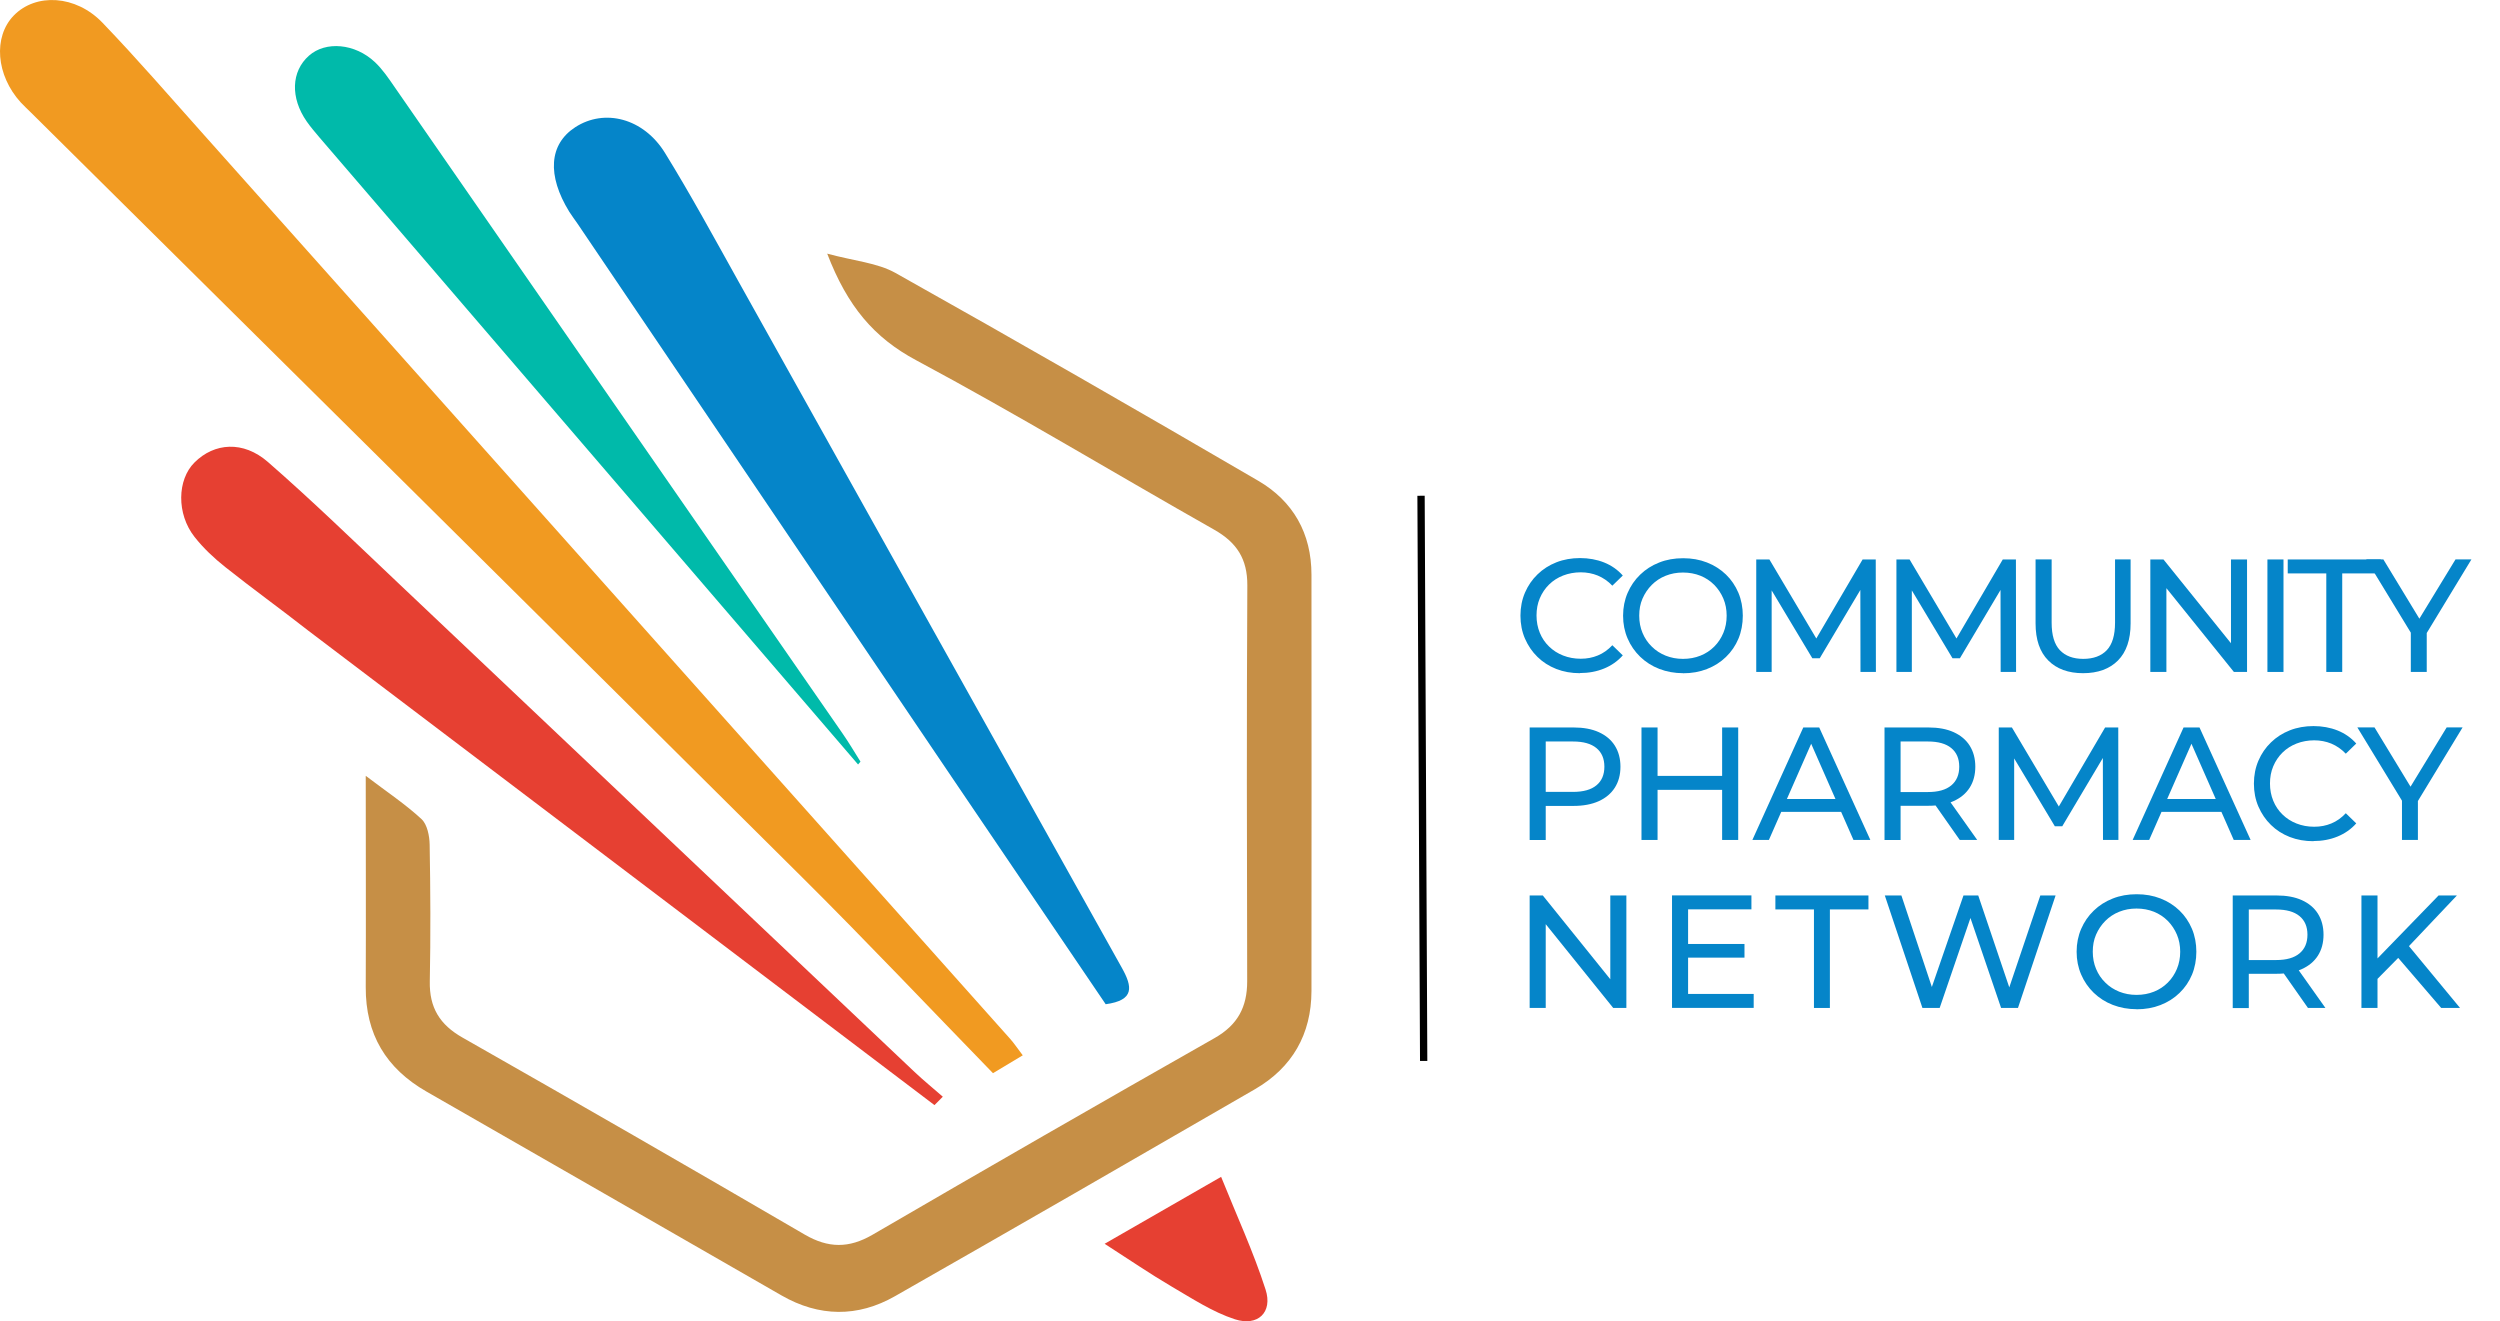 <?xml version="1.0" encoding="UTF-8"?>
<svg id="Layer_2" data-name="Layer 2" xmlns="http://www.w3.org/2000/svg" viewBox="0 0 342.25 180.87">
  <g id="Layer_1-2" data-name="Layer 1">
    <g>
      <g>
        <path d="M113.23,34.72c3.71,1.01,6.85,1.25,9.35,2.64,16.64,9.33,33.18,18.84,49.66,28.45,4.79,2.79,7.3,7.2,7.3,12.87,0,19,.03,37.99,0,56.99-.01,5.91-2.63,10.49-7.75,13.45-16.4,9.49-32.81,18.95-49.27,28.33-5.1,2.91-10.38,2.85-15.52-.1-16.2-9.29-32.38-18.63-48.59-27.9-5.58-3.19-8.37-7.88-8.34-14.31,.04-9.38,0-18.77,0-28.93,2.95,2.24,5.45,3.9,7.63,5.92,.79,.73,1.1,2.31,1.12,3.5,.11,6.24,.14,12.49,.02,18.73-.07,3.58,1.36,5.92,4.49,7.69,15.66,8.9,31.27,17.89,46.83,26.96,3.23,1.88,6.06,1.9,9.28,.03,15.57-9.06,31.18-18.04,46.84-26.93,3.17-1.8,4.46-4.26,4.46-7.76-.04-18.07-.08-36.13,.02-54.2,.02-3.64-1.45-5.89-4.56-7.65-13.61-7.7-26.99-15.8-40.77-23.18-5.78-3.09-9.41-7.37-12.19-14.61Z" fill="#c68f46"/>
        <path d="M140.02,144.47c-1.28,.77-2.28,1.37-4.08,2.45-8.65-8.9-17.21-17.95-26.04-26.73C74.73,85.22,39.48,50.34,4.25,15.42c-.47-.47-.96-.91-1.41-1.4C-.54,10.3-.96,5.05,1.89,2.12,4.9-.97,10.36-.71,14.03,3.11c4.77,4.97,9.28,10.19,13.87,15.33,36.81,41.26,73.61,82.52,110.4,123.79,.52,.58,.95,1.24,1.72,2.25Z" fill="#f19a21"/>
        <path d="M151.37,137.48c-6.84-10.09-13.74-20.25-20.62-30.42-17.23-25.47-34.45-50.95-51.68-76.43-.37-.55-.78-1.07-1.13-1.63-3.08-5-2.78-9.26,.82-11.59,4-2.59,9.34-1.24,12.28,3.53,3.53,5.72,6.74,11.64,10.02,17.52,17.51,31.34,34.99,62.7,52.52,94.03,1.46,2.61,1.76,4.45-2.22,4.99Z" fill="#0585c9"/>
        <path d="M42.17,86.31c-3.74-2.93-7.6-5.71-11.32-8.67-1.54-1.22-3.01-2.6-4.22-4.14-2.48-3.15-2.38-7.83,0-10.19,2.71-2.7,6.66-3.01,10.04-.07,6.08,5.3,11.87,10.93,17.74,16.48,23.61,22.34,47.19,44.7,70.8,67.04,1.24,1.17,2.57,2.25,3.86,3.38l-1.14,1.15" fill="#e64032"/>
        <path d="M43.73,18.81c-.6-.71-1.21-1.42-1.74-2.18-2.26-3.24-2.13-6.86,.31-9.01,2.28-2.02,6.29-1.69,9.03,.89,1.05,.99,1.88,2.23,2.7,3.42,20.45,29.49,40.89,58.99,61.32,88.49,.87,1.25,1.64,2.56,2.45,3.85l-.33,.39" fill="#00baaa"/>
        <path d="M151.23,170.27c5.62-3.23,10.49-6.03,15.94-9.16,2.11,5.25,4.42,10.25,6.09,15.44,1,3.1-1.06,5.08-4.2,4.06-3.05-.99-5.85-2.84-8.66-4.48-2.93-1.72-5.75-3.65-9.17-5.85Z" fill="#e64032"/>
      </g>
      <g>
        <path d="M216.3,92.16c-1.17,0-2.25-.19-3.25-.58-.99-.39-1.85-.94-2.57-1.65-.73-.71-1.29-1.54-1.71-2.5-.41-.95-.62-2-.62-3.15s.21-2.19,.62-3.15c.41-.95,.98-1.79,1.72-2.5,.73-.71,1.59-1.26,2.58-1.65,.99-.39,2.07-.58,3.24-.58s2.29,.2,3.29,.6c1,.4,1.86,1,2.56,1.79l-1.43,1.39c-.59-.62-1.25-1.07-1.98-1.38-.73-.3-1.52-.45-2.35-.45s-1.67,.15-2.41,.44c-.74,.29-1.38,.7-1.92,1.23-.54,.53-.96,1.15-1.27,1.88s-.45,1.51-.45,2.36,.15,1.64,.45,2.37,.72,1.35,1.27,1.88c.54,.53,1.18,.94,1.92,1.23,.74,.29,1.54,.44,2.41,.44s1.62-.15,2.35-.45c.73-.3,1.39-.77,1.98-1.4l1.43,1.39c-.7,.79-1.56,1.39-2.56,1.8-1,.41-2.11,.62-3.31,.62Z" fill="#0585c9"/>
        <path d="M230.42,92.16c-1.17,0-2.26-.2-3.27-.59s-1.87-.95-2.61-1.66c-.73-.71-1.31-1.54-1.72-2.5-.41-.95-.62-1.99-.62-3.12s.21-2.17,.62-3.12c.41-.95,.98-1.79,1.72-2.5,.73-.71,1.6-1.27,2.6-1.66,1-.4,2.09-.59,3.28-.59s2.26,.19,3.26,.58c1,.39,1.86,.94,2.6,1.65s1.3,1.55,1.71,2.51c.4,.96,.6,2.01,.6,3.13s-.2,2.19-.6,3.15c-.4,.95-.97,1.79-1.71,2.5-.73,.71-1.6,1.26-2.6,1.65-1,.39-2.08,.58-3.26,.58Zm-.02-1.96c.87,0,1.66-.15,2.39-.44,.73-.29,1.36-.71,1.89-1.24,.54-.54,.95-1.16,1.25-1.88,.3-.72,.45-1.5,.45-2.35s-.15-1.63-.45-2.34c-.3-.71-.72-1.34-1.25-1.88-.54-.54-1.17-.96-1.89-1.25-.73-.29-1.52-.44-2.39-.44s-1.64,.15-2.37,.44c-.73,.29-1.36,.71-1.9,1.25-.54,.54-.96,1.17-1.27,1.88s-.45,1.49-.45,2.34,.15,1.64,.45,2.35c.3,.72,.72,1.35,1.27,1.88,.54,.54,1.18,.95,1.9,1.24,.73,.29,1.51,.44,2.37,.44Z" fill="#0585c9"/>
        <path d="M240.43,91.99v-15.4h1.8l6.91,11.64h-.97l6.82-11.64h1.8l.02,15.4h-2.11l-.02-12.08h.51l-6.07,10.21h-1.01l-6.12-10.21h.55v12.08h-2.11Z" fill="#0585c9"/>
        <path d="M259.62,91.99v-15.4h1.8l6.91,11.64h-.97l6.82-11.64h1.8l.02,15.4h-2.11l-.02-12.08h.51l-6.07,10.21h-1.01l-6.12-10.21h.55v12.08h-2.11Z" fill="#0585c9"/>
        <path d="M285.18,92.16c-2.02,0-3.62-.58-4.77-1.74-1.16-1.16-1.74-2.85-1.74-5.08v-8.76h2.2v8.67c0,1.72,.38,2.97,1.13,3.76,.75,.79,1.82,1.19,3.2,1.19s2.47-.4,3.22-1.19,1.13-2.05,1.13-3.76v-8.67h2.13v8.76c0,2.23-.58,3.92-1.73,5.08-1.15,1.16-2.75,1.74-4.79,1.74Z" fill="#0585c9"/>
        <path d="M294.38,91.99v-15.4h1.8l10.19,12.65h-.95v-12.65h2.2v15.4h-1.8l-10.19-12.65h.95v12.65h-2.2Z" fill="#0585c9"/>
        <path d="M310.41,91.99v-15.4h2.2v15.4h-2.2Z" fill="#0585c9"/>
        <path d="M318.47,91.99v-13.49h-5.28v-1.91h12.74v1.91h-5.28v13.49h-2.18Z" fill="#0585c9"/>
        <path d="M330.04,91.99v-5.9l.51,1.36-6.62-10.87h2.35l5.57,9.17h-1.28l5.59-9.17h2.18l-6.6,10.87,.48-1.36v5.9h-2.18Z" fill="#0585c9"/>
        <path d="M209.41,114.99v-15.4h6.01c1.35,0,2.5,.21,3.45,.64,.95,.43,1.69,1.04,2.2,1.85,.51,.81,.77,1.77,.77,2.88s-.26,2.07-.77,2.87c-.51,.8-1.25,1.42-2.2,1.85-.95,.43-2.11,.65-3.45,.65h-4.8l.99-1.03v5.7h-2.2Zm2.2-5.48l-.99-1.1h4.73c1.41,0,2.48-.3,3.2-.9,.73-.6,1.09-1.45,1.09-2.55s-.36-1.95-1.09-2.55c-.73-.6-1.79-.9-3.2-.9h-4.73l.99-1.1v9.11Z" fill="#0585c9"/>
        <path d="M226.92,114.99h-2.2v-15.4h2.2v15.4Zm9.04-6.86h-9.26v-1.91h9.26v1.91Zm-.2-8.54h2.2v15.4h-2.2v-15.4Z" fill="#0585c9"/>
        <path d="M239.9,114.99l6.97-15.4h2.18l7,15.4h-2.31l-6.23-14.17h.88l-6.23,14.17h-2.27Zm2.97-3.85l.59-1.76h8.67l.64,1.76h-9.9Z" fill="#0585c9"/>
        <path d="M257.99,114.99v-15.4h6.01c1.35,0,2.5,.21,3.45,.64,.95,.43,1.69,1.04,2.2,1.85,.51,.81,.77,1.77,.77,2.88s-.26,2.07-.77,2.87c-.51,.8-1.25,1.41-2.2,1.84-.95,.43-2.1,.64-3.45,.64h-4.8l.99-1.01v5.7h-2.2Zm2.2-5.48l-.99-1.08h4.73c1.41,0,2.47-.3,3.2-.91,.73-.61,1.09-1.46,1.09-2.56s-.36-1.95-1.09-2.55c-.73-.6-1.79-.9-3.2-.9h-4.73l.99-1.1v9.11Zm8.1,5.48l-3.92-5.59h2.35l3.96,5.59h-2.4Z" fill="#0585c9"/>
        <path d="M273.63,114.99v-15.4h1.8l6.91,11.64h-.97l6.82-11.64h1.8l.02,15.4h-2.11l-.02-12.08h.51l-6.07,10.21h-1.01l-6.12-10.21h.55v12.08h-2.11Z" fill="#0585c9"/>
        <path d="M291.96,114.99l6.97-15.4h2.18l7,15.4h-2.31l-6.23-14.17h.88l-6.23,14.17h-2.27Zm2.97-3.85l.59-1.76h8.67l.64,1.76h-9.9Z" fill="#0585c9"/>
        <path d="M316.71,115.16c-1.17,0-2.25-.19-3.25-.58-.99-.39-1.85-.94-2.57-1.65-.73-.71-1.29-1.54-1.71-2.5-.41-.95-.62-2-.62-3.15s.21-2.19,.62-3.15c.41-.95,.98-1.79,1.72-2.5,.73-.71,1.59-1.26,2.58-1.65,.99-.39,2.07-.58,3.24-.58s2.29,.2,3.29,.6c1,.4,1.86,1,2.56,1.79l-1.43,1.39c-.59-.62-1.25-1.07-1.98-1.38-.73-.3-1.52-.45-2.35-.45s-1.67,.15-2.41,.44c-.74,.29-1.38,.7-1.92,1.23-.54,.53-.96,1.15-1.27,1.88s-.45,1.51-.45,2.36,.15,1.64,.45,2.37,.72,1.35,1.27,1.88c.54,.53,1.18,.94,1.92,1.23,.74,.29,1.54,.44,2.41,.44s1.62-.15,2.35-.45c.73-.3,1.39-.77,1.98-1.4l1.43,1.39c-.7,.79-1.56,1.39-2.56,1.8-1,.41-2.11,.62-3.31,.62Z" fill="#0585c9"/>
        <path d="M328.83,114.99v-5.9l.51,1.36-6.62-10.87h2.35l5.57,9.17h-1.28l5.59-9.17h2.18l-6.6,10.87,.48-1.36v5.9h-2.18Z" fill="#0585c9"/>
        <path d="M209.41,137.99v-15.4h1.8l10.19,12.65h-.95v-12.65h2.2v15.4h-1.8l-10.19-12.65h.95v12.65h-2.2Z" fill="#0585c9"/>
        <path d="M231.1,136.07h8.98v1.91h-11.18v-15.4h10.87v1.91h-8.67v11.57Zm-.2-6.84h7.92v1.87h-7.92v-1.87Z" fill="#0585c9"/>
        <path d="M248.33,137.99v-13.49h-5.28v-1.91h12.74v1.91h-5.28v13.49h-2.18Z" fill="#0585c9"/>
        <path d="M263.18,137.99l-5.15-15.4h2.27l4.73,14.21h-1.14l4.91-14.21h2.02l4.8,14.21h-1.1l4.8-14.21h2.09l-5.15,15.4h-2.31l-4.49-13.18h.59l-4.51,13.18h-2.35Z" fill="#0585c9"/>
        <path d="M292.51,138.16c-1.17,0-2.26-.2-3.27-.59s-1.87-.95-2.61-1.66c-.73-.71-1.31-1.54-1.72-2.5-.41-.95-.62-1.99-.62-3.12s.21-2.17,.62-3.12c.41-.95,.98-1.79,1.72-2.5,.73-.71,1.6-1.27,2.6-1.66,1-.4,2.09-.59,3.28-.59s2.26,.19,3.26,.58c1,.39,1.86,.94,2.6,1.65s1.3,1.55,1.71,2.51c.4,.96,.6,2.01,.6,3.13s-.2,2.19-.6,3.15c-.4,.95-.97,1.79-1.71,2.5-.73,.71-1.6,1.26-2.6,1.65-1,.39-2.08,.58-3.26,.58Zm-.02-1.96c.87,0,1.66-.15,2.39-.44,.73-.29,1.36-.71,1.89-1.24,.54-.54,.95-1.16,1.25-1.88,.3-.72,.45-1.5,.45-2.35s-.15-1.63-.45-2.34c-.3-.71-.72-1.34-1.25-1.88-.54-.54-1.17-.96-1.89-1.25-.73-.29-1.52-.44-2.39-.44s-1.64,.15-2.37,.44c-.73,.29-1.36,.71-1.9,1.25-.54,.54-.96,1.17-1.27,1.88s-.45,1.49-.45,2.34,.15,1.64,.45,2.35c.3,.72,.72,1.35,1.27,1.88,.54,.54,1.18,.95,1.9,1.24,.73,.29,1.51,.44,2.37,.44Z" fill="#0585c9"/>
        <path d="M305.66,137.99v-15.4h6.01c1.35,0,2.5,.21,3.45,.64,.95,.43,1.69,1.04,2.2,1.85,.51,.81,.77,1.77,.77,2.88s-.26,2.07-.77,2.87c-.51,.8-1.25,1.41-2.2,1.84-.95,.43-2.1,.64-3.45,.64h-4.8l.99-1.01v5.7h-2.2Zm2.2-5.48l-.99-1.08h4.73c1.41,0,2.47-.3,3.2-.91,.73-.61,1.09-1.46,1.09-2.56s-.36-1.95-1.09-2.55c-.73-.6-1.79-.9-3.2-.9h-4.73l.99-1.1v9.11Zm8.1,5.48l-3.92-5.59h2.35l3.96,5.59h-2.4Z" fill="#0585c9"/>
        <path d="M323.28,137.99v-15.4h2.2v15.4h-2.2Zm1.94-3.72l-.11-2.68,8.73-9h2.51l-6.75,7.13-1.23,1.36-3.15,3.19Zm8.98,3.72l-6.31-7.35,1.47-1.63,7.42,8.98h-2.57Z" fill="#0585c9"/>
      </g>
      <line x1="194.54" y1="67.87" x2="194.9" y2="145.24" fill="none" stroke="#000" stroke-miterlimit="10"/>
    </g>
  </g>
</svg>